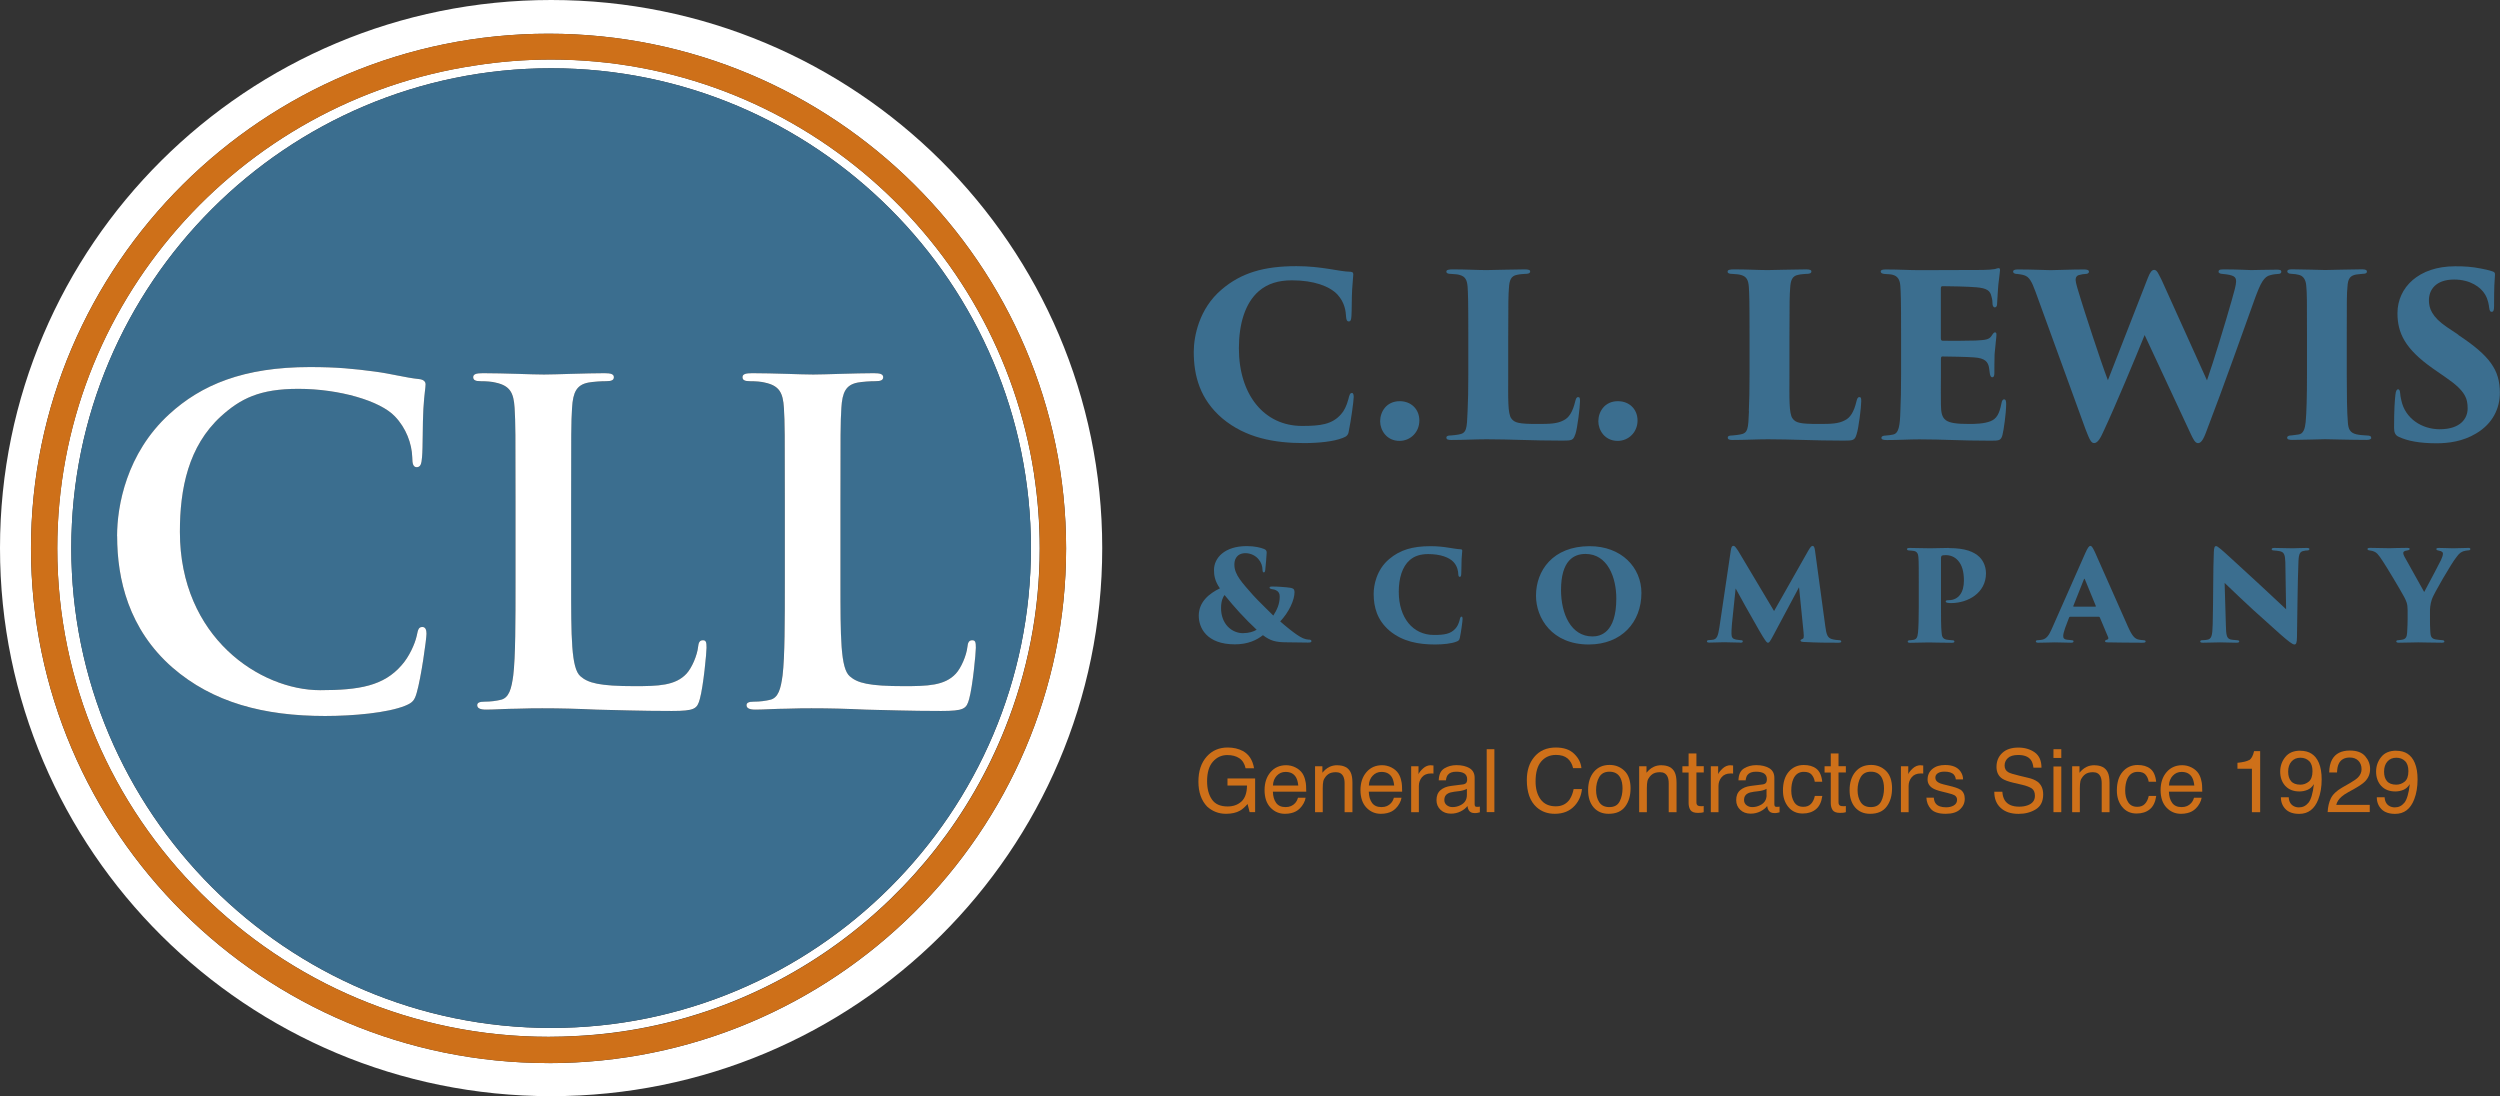 <?xml version="1.0" encoding="UTF-8"?>
<svg id="Layer_2" data-name="Layer 2" xmlns="http://www.w3.org/2000/svg" viewBox="0 0 354.51 155.44">
  <rect x="0" y="0" width="354.51" height="155.44" fill="#333333" stroke="none"/>
  <defs>
    <style>
      .cls-1 {
        fill: none;
      }

      .cls-2 {
        fill: #fff;
      }

      .cls-3 {
        fill: #ce7019;
      }

      .cls-4 {
        fill: #3b6e8f;
      }
    </style>
  </defs>
  <g id="Layer_1-2" data-name="Layer 1">
    <g>
      <path class="cls-1" d="m228.22,109.42c-.66,0-1.14.25-1.44.76s-.45,1.12-.45,1.84.15,1.27.45,1.73c.3.46.78.69,1.43.69.72,0,1.21-.27,1.47-.82.27-.55.4-1.16.4-1.83,0-.61-.1-1.1-.29-1.48-.3-.6-.83-.9-1.57-.9Z"/>
      <path class="cls-1" d="m249.37,112.19l-.66.08c-.4.05-.69.14-.89.25-.34.19-.51.49-.51.91,0,.31.12.56.35.75.23.18.5.27.82.27.38,0,.76-.09,1.12-.27.61-.3.91-.78.91-1.45v-.88c-.13.09-.3.16-.51.21-.21.06-.42.1-.62.12Z"/>
      <path class="cls-1" d="m326.21,107.45c-.53,0-.96.18-1.27.54-.31.36-.47.84-.47,1.43,0,.57.14,1.02.41,1.35.28.33.71.5,1.32.5.43,0,.83-.14,1.19-.43.36-.28.54-.78.54-1.5,0-.64-.16-1.11-.48-1.43-.32-.31-.73-.47-1.23-.47Z"/>
      <path class="cls-1" d="m206.88,112.19l-.66.08c-.4.05-.69.14-.89.25-.34.19-.51.49-.51.91,0,.31.12.56.35.75.23.18.5.27.82.27.38,0,.76-.09,1.12-.27.61-.3.91-.78.91-1.45v-.88c-.13.09-.31.16-.52.21-.21.06-.42.1-.62.12Z"/>
      <path class="cls-1" d="m309.36,109.46c-.5,0-.92.18-1.25.54-.34.36-.52.82-.54,1.38h3.58c-.04-.47-.15-.85-.31-1.14-.3-.53-.79-.79-1.49-.79Z"/>
      <path class="cls-1" d="m265.3,109.42c-.66,0-1.14.25-1.44.76-.3.51-.45,1.12-.45,1.84s.15,1.27.45,1.73c.3.46.78.69,1.43.69.72,0,1.21-.27,1.47-.82.27-.55.4-1.16.4-1.83,0-.61-.1-1.1-.29-1.48-.3-.6-.83-.9-1.57-.9Z"/>
      <path class="cls-1" d="m339.81,107.45c-.53,0-.96.18-1.27.54-.31.36-.47.84-.47,1.43,0,.57.14,1.02.41,1.35.28.33.71.5,1.32.5.43,0,.83-.14,1.19-.43.36-.28.54-.78.54-1.5,0-.64-.16-1.11-.48-1.43-.32-.31-.73-.47-1.23-.47Z"/>
      <path class="cls-1" d="m195.9,109.46c-.5,0-.92.18-1.25.54-.34.36-.52.82-.54,1.38h3.58c-.04-.47-.15-.85-.31-1.14-.3-.53-.79-.79-1.49-.79Z"/>
      <path class="cls-1" d="m225.83,90.25c1.1,0,3.38-.48,3.38-5.39,0-2.95-1.23-6.31-4.37-6.31-1.64,0-3.47.91-3.47,5.12,0,3.36,1.4,6.58,4.46,6.58Z"/>
      <path class="cls-1" d="m173.65,84.38c-.23.27-.5.85-.5,1.85,0,2.22,1.48,3.56,3.15,3.56.78,0,1.44-.2,1.9-.48-1.71-1.6-3.11-3.15-4.55-4.92Z"/>
      <path class="cls-1" d="m294.08,86.04h3.04c.11,0,.11-.05.09-.09l-1.56-3.8c-.05-.12-.09-.09-.12,0l-1.51,3.8c-.02.05.02.09.07.09Z"/>
      <path class="cls-1" d="m182.29,109.46c-.5,0-.92.18-1.25.54-.34.36-.52.82-.54,1.38h3.58c-.04-.47-.15-.85-.31-1.14-.3-.53-.79-.79-1.49-.79Z"/>
      <path class="cls-4" d="m191.71,55.73c-.26,0-.35.22-.51.9-.26.96-.61,1.66-1.06,2.14-1.25,1.41-2.88,1.63-5.5,1.63-5.38,0-8.96-4.42-8.96-11.01,0-3.42.86-6.4,2.82-8.1,1.25-1.09,2.82-1.54,4.7-1.54,3.1,0,5.34.83,6.46,2.02,1.06,1.15,1.18,2.43,1.22,3.14.03.45.13.67.38.67.29,0,.35-.29.38-.77.06-.8.03-2.69.1-3.74.06-1.09.16-1.86.16-2.11,0-.19,0-.38-.35-.42-.96-.03-1.73-.19-3.17-.42-1.25-.19-2.72-.38-4.54-.38-4.64,0-7.84.96-10.59,3.3-3.23,2.72-3.97,6.69-3.97,8.86,0,3.42.9,6.72,4.03,9.41,3.36,2.82,7.46,3.52,11.62,3.52,2.05,0,4.22-.22,5.5-.74.54-.19.77-.45.83-.93.32-1.54.7-4.32.7-4.86,0-.26-.03-.58-.26-.58Z"/>
      <path class="cls-4" d="m198.45,62.52c1.57,0,2.82-1.25,2.82-2.88s-1.18-2.75-2.78-2.75c-1.89,0-2.78,1.5-2.78,2.85,0,1.25.9,2.78,2.75,2.78Z"/>
      <path class="cls-4" d="m223.38,61.62c.32-.93.67-3.97.67-4.7,0-.45-.03-.61-.26-.61-.26,0-.32.26-.42.61-.35,1.5-.9,2.34-1.66,2.69-.9.48-1.92.51-3.68.51-2.66,0-3.26-.16-3.71-.77-.54-.67-.45-2.98-.45-6.21v-5.34c0-5.28.03-5.92.1-6.94.06-1.12.29-1.73,1.15-1.89.45-.1.77-.1,1.09-.13.45,0,.77-.06.77-.35,0-.19-.19-.29-.77-.29-1.15,0-5.12.1-5.41.1-1.25,0-2.91-.1-4.74-.1-.64,0-.96.06-.96.32s.32.32.67.32c.48.03.96.06,1.25.16.8.22,1.02.77,1.09,1.66.06,1.02.1,1.6.1,6.82v5.63c0,1.98-.03,3.9-.1,5.18-.1,2.56-.13,3.14-1.28,3.33-.35.06-.7.1-1.09.13-.45,0-.64.1-.64.29,0,.29.26.35.7.35,1.76,0,3.49-.1,4.99-.1,3.39,0,6.37.19,10.78.19,1.28,0,1.54-.03,1.79-.86Z"/>
      <path class="cls-4" d="m229.39,62.52c1.57,0,2.82-1.25,2.82-2.88s-1.18-2.75-2.78-2.75c-1.89,0-2.78,1.5-2.78,2.85,0,1.25.9,2.78,2.75,2.78Z"/>
      <path class="cls-4" d="m248.01,58.29c-.1,2.56-.13,3.14-1.28,3.33-.35.06-.7.1-1.09.13-.45,0-.64.1-.64.29,0,.29.26.35.7.35,1.76,0,3.49-.1,4.99-.1,3.39,0,6.37.19,10.78.19,1.28,0,1.54-.03,1.79-.86.32-.93.67-3.97.67-4.7,0-.45-.03-.61-.26-.61-.26,0-.32.26-.42.61-.35,1.5-.9,2.34-1.66,2.69-.9.48-1.92.51-3.68.51-2.66,0-3.26-.16-3.71-.77-.54-.67-.45-2.98-.45-6.21v-5.34c0-5.28.03-5.92.1-6.94.06-1.12.29-1.73,1.15-1.89.45-.1.77-.1,1.09-.13.45,0,.77-.06.77-.35,0-.19-.19-.29-.77-.29-1.15,0-5.12.1-5.41.1-1.25,0-2.91-.1-4.74-.1-.64,0-.96.06-.96.32s.32.32.67.32c.48.03.96.06,1.25.16.8.22,1.02.77,1.09,1.66.06,1.02.1,1.6.1,6.82v5.63c0,1.98-.03,3.9-.1,5.18Z"/>
      <path class="cls-4" d="m283.97,61.62c.16-.61.51-3.04.51-4.29,0-.38-.03-.7-.29-.7-.19,0-.32.19-.38.58-.29,1.47-.67,2.18-1.57,2.53-.9.35-2.14.38-2.98.38-3.55,0-4-.51-4.03-2.75-.03-1.22,0-3.1,0-4.19v-2.21c0-.26.03-.42.19-.42.99,0,3.62.06,4.51.13,1.57.1,2.02.64,2.14,1.57.03.26.06.48.1.74.06.29.13.51.35.51.19,0,.29-.19.29-.61,0-.35,0-1.92.03-2.66.1-1.25.26-2.4.26-2.72,0-.19,0-.38-.19-.38-.16,0-.26.13-.45.42-.35.58-.77.67-2.34.74-1.15.03-3.74.06-4.64.03-.22,0-.26-.16-.26-.38v-7.04c0-.22.06-.32.26-.32.96,0,3.74.06,4.8.16,1.54.13,1.95.54,2.11,1.28.13.45.16.77.16,1.12.03.29.16.45.32.45.19,0,.32-.19.32-.45.1-1.66.16-2.78.26-3.42.1-.93.16-1.25.16-1.41s-.03-.29-.19-.29c-.13,0-.29.06-.51.13-.32.06-1.09.13-1.73.13-.51,0-8.35.03-9.02.03-1.41,0-2.94-.1-4.77-.1-.51,0-.7.1-.7.29s.16.32.58.35c.32.03.77.03,1.06.1.8.19,1.09.74,1.15,1.66.06,1.02.1,1.66.1,6.88v5.63c0,1.98-.03,3.87-.1,5.15-.06,2.02-.19,3.23-1.09,3.36-.26.06-.58.1-.96.13-.48,0-.64.16-.64.32,0,.22.19.32.77.32,1.76,0,3.1-.1,4.61-.1,3.36,0,5.76.19,10.17.19,1.18,0,1.41-.03,1.63-.86Z"/>
      <path class="cls-4" d="m286.01,38.84c.32.06.61.06,1.02.19.74.22,1.09.93,1.6,2.3l7.1,19.52c.58,1.5.8,1.98,1.22,1.98.51,0,.9-.67,1.41-1.82,1.6-3.42,4.45-10.24,5.76-13.5l6.4,13.73c.51,1.12.77,1.6,1.18,1.6.54,0,.9-.9,1.28-1.95,2.34-6.08,5.38-14.69,6.75-18.49.83-2.27,1.31-3.2,2.24-3.39.48-.13.7-.13,1.02-.16.38,0,.51-.13.51-.32,0-.26-.26-.29-.64-.29-1.12,0-3.39.06-3.62.06-.29,0-1.92-.1-3.97-.1-.61,0-.67.16-.67.35,0,.16.26.29.54.29,1.7.16,1.95.42,1.95,1.09,0,.45-.26,1.41-.64,2.72-.9,3.17-2.56,8.61-3.49,11.29l-6.4-14.17c-.48-.93-.67-1.5-1.09-1.5-.32,0-.58.32-.9,1.15l-5.66,14.5c-1.06-2.75-3.46-10.21-3.81-11.36-.45-1.47-.77-2.46-.77-2.88,0-.38.19-.64.58-.7.35-.1.48-.1.8-.13.29,0,.51-.1.51-.32s-.22-.32-.67-.32c-1.73,0-4,.1-4.77.1-.48,0-2.66-.1-4.64-.1-.45,0-.67.1-.67.29s.13.32.51.35Z"/>
      <path class="cls-4" d="m336.24,62.07c0-.19-.13-.32-.67-.32-.42-.03-.99-.06-1.41-.16-.96-.22-1.15-.8-1.22-1.63-.13-1.34-.16-4.32-.16-6.85v-5.63c0-4.96,0-5.79.1-6.82.06-1.15.38-1.57,1.22-1.73.42-.06.61-.06.93-.1.32,0,.61-.06.61-.32,0-.19-.16-.32-.7-.32-1.15,0-4.93.1-5.22.1-.26,0-3.39-.1-4.67-.1-.54,0-.7.1-.7.29,0,.22.22.35.61.35.42.03.74.06.96.13.7.13,1.06.7,1.12,1.6.1,1.02.1,1.95.1,6.91v5.63c0,3.14-.06,5.44-.19,6.78-.1.93-.32,1.63-.99,1.73-.35.06-.67.1-.99.13-.38,0-.64.1-.64.32,0,.26.26.32.77.32,1.09,0,4.45-.1,4.61-.1.29,0,3.71.1,5.89.1.51,0,.67-.16.67-.32Z"/>
      <path class="cls-4" d="m348.62,47.48l-1.63-1.09c-2.18-1.47-2.56-2.72-2.56-3.81,0-1.47.96-2.94,3.58-2.94,2.3,0,3.78,1.09,4.38,2.11.45.74.54,1.54.58,1.86.06.51.19.61.35.61.26,0,.35-.22.35-.8,0-2.85.06-3.49.13-4.51,0-.26-.1-.35-.42-.45-.51-.16-1.06-.29-1.57-.38-1.34-.26-2.3-.32-3.68-.32-5.12,0-8.16,2.98-8.16,6.66,0,2.82,1.09,5.06,4.99,7.81l1.98,1.38c2.72,1.86,2.98,2.98,2.98,4.32s-.93,2.94-3.97,2.94c-2.5,0-4.9-1.5-5.44-4.13-.1-.38-.13-.67-.16-.99-.03-.26-.06-.54-.29-.54-.19,0-.32.19-.38.77-.1.9-.19,2.11-.19,4.7,0,.64.16,1.06.7,1.28,1.25.58,2.94.9,5.34.9,1.66,0,3.71-.26,5.57-1.38,2.4-1.41,3.39-3.58,3.39-5.79,0-3.23-1.41-5.22-5.89-8.19Z"/>
      <path class="cls-4" d="m185.61,90.71c-.64-.05-1.07-.28-1.71-.71-.46-.3-1.53-1.14-2.36-1.88,1.24-1.32,2.04-3.04,2.03-4.18-.02-.43-.21-.52-.59-.59-.57-.09-1.81-.18-2.56-.18-.14,0-.39,0-.39.16,0,.11.11.16.32.21.18.02.46.07.66.2.27.14.46.39.46.85,0,1.08-.41,1.92-.91,2.7-.16-.16-2.36-2.31-2.84-2.86-1.58-1.8-2.68-2.93-2.68-4.35,0-1.32.89-1.64,1.56-1.64.82,0,1.48.41,1.83.82.43.5.59,1,.6,1.55,0,.25.07.36.18.36s.18-.09.21-.36c.05-.55.2-2.04.2-2.44,0-.25-.07-.39-.36-.52-.52-.21-1.37-.41-2.47-.41-3.15,0-4.64,1.69-4.64,3.38,0,.69.09,1.56.84,2.61-1.56.75-3,1.94-3,3.89,0,1.67,1.08,4.05,5.12,4.05,1.88,0,3.11-.62,3.98-1.3,1.03.78,1.78,1.01,3.38,1.01.23,0,2.77.04,3,.04.36,0,.5-.05.5-.2,0-.12-.07-.2-.36-.23Zm-9.31-.92c-1.67,0-3.15-1.33-3.15-3.56,0-1,.27-1.58.5-1.85,1.44,1.78,2.84,3.32,4.55,4.92-.46.28-1.12.48-1.9.48Z"/>
      <path class="cls-4" d="m207.01,90.46c.18-.85.39-2.4.39-2.7,0-.14-.02-.32-.14-.32-.14,0-.2.12-.28.5-.14.53-.34.92-.59,1.19-.69.78-1.6.91-3.06.91-2.99,0-4.98-2.45-4.98-6.12,0-1.9.48-3.56,1.56-4.5.69-.6,1.56-.85,2.61-.85,1.72,0,2.97.46,3.59,1.12.59.64.66,1.35.68,1.74.02.25.07.37.21.37.16,0,.2-.16.21-.43.04-.44.02-1.49.05-2.08.04-.6.09-1.03.09-1.17,0-.11,0-.21-.2-.23-.53-.02-.96-.11-1.76-.23-.69-.11-1.51-.21-2.52-.21-2.58,0-4.35.53-5.88,1.83-1.8,1.51-2.2,3.72-2.2,4.92,0,1.9.5,3.73,2.24,5.23,1.87,1.56,4.14,1.96,6.45,1.96,1.14,0,2.35-.12,3.06-.41.3-.11.43-.25.46-.52Z"/>
      <path class="cls-4" d="m217.81,84.47c0,3.15,2.24,6.92,7.48,6.92,4.66,0,7.47-3.16,7.47-7.31,0-3.61-2.83-6.63-7.34-6.63-5.23,0-7.61,3.47-7.61,7.02Zm7.02-5.92c3.15,0,4.37,3.36,4.37,6.31,0,4.91-2.28,5.39-3.38,5.39-3.06,0-4.46-3.22-4.46-6.58,0-4.21,1.83-5.12,3.47-5.12Z"/>
      <path class="cls-4" d="m246.77,91.14c.28,0,.36-.05.36-.2,0-.11-.05-.16-.32-.16-.23-.02-.39-.04-.66-.09-.44-.09-.62-.3-.62-.82,0-.27,0-.66.07-1.42l.52-5.01c.34.6,1.12,2.06,1.42,2.58.68,1.14,1.76,3.16,2.38,4.16.5.78.6.96.8.96.14,0,.25-.11.73-1.01l3.66-6.86.64,6.36c.07.8.05.91-.23,1.01-.12.04-.2.11-.2.18,0,.09.07.2.41.21,2.03.11,3.47.11,4.94.11.28,0,.43-.04.43-.18,0-.12-.11-.18-.34-.18-.23-.02-.66-.05-1.01-.16-.59-.18-.76-.62-.91-1.78l-1.46-10.74c-.05-.44-.16-.69-.34-.69s-.32.18-.6.64l-4.87,8.6-5.08-8.52c-.37-.55-.5-.73-.69-.73-.18,0-.3.16-.37.69l-1.62,10.93c-.18,1.17-.36,1.58-.87,1.69-.2.04-.39.04-.53.05-.25,0-.36.07-.36.18,0,.18.21.18.39.18.66,0,1.49-.05,2.04-.05s1.51.05,2.29.05Z"/>
      <path class="cls-4" d="m276.36,77.7c-.82,0-1.81.05-2.67.05-.3,0-2.12-.05-2.88-.05-.34,0-.39.07-.39.18s.09.18.32.18c.21.02.44.02.68.07.43.09.59.41.62.91.05.57.05,1.87.05,3.82v3.13c0,1.72-.04,2.99-.11,3.73-.07.68-.23.92-.59,1-.18.04-.36.05-.53.07-.2,0-.34.05-.34.18s.11.18.36.18c.6,0,2.54-.05,2.63-.05.16,0,2.04.05,3.27.05.27,0,.36-.07.36-.16,0-.14-.07-.2-.34-.2-.21-.02-.53-.04-.78-.09-.53-.11-.66-.44-.69-.96-.09-.75-.09-2.36-.09-3.75v-6.79c0-.3.07-.41.21-.44.11-.02.25-.04.48-.04.62,0,1.23.23,1.69.73.64.69.87,1.67.87,2.9,0,1.6-.71,2.76-2.19,2.76-.32,0-.39.07-.39.18s.09.14.2.18c.12.04.43.05.55.05,2.45,0,4.96-1.48,4.96-4.21,0-1.21-.57-1.99-.96-2.36-.71-.66-1.88-1.23-4.3-1.23Z"/>
      <path class="cls-4" d="m294.04,90.96c0-.09-.05-.18-.32-.18-.14-.02-.43-.04-.62-.07-.37-.04-.53-.2-.53-.53,0-.21.11-.68.28-1.14l.55-1.46c.04-.09.07-.12.16-.12h4.07c.05,0,.12.04.14.11l1.19,2.83c.05.16-.02.28-.21.32-.16.04-.25.11-.25.21s.11.16.39.16c1.14.02,3.16.05,4.91.05.34,0,.46-.05.46-.18,0-.11-.11-.18-.34-.18-.16-.02-.37-.02-.57-.07-.62-.09-1.01-.52-1.62-1.9-1.21-2.7-4.2-9.51-4.66-10.51-.3-.64-.46-.89-.64-.89-.2,0-.39.27-.73,1.03l-4.75,10.74c-.37.85-.73,1.4-1.35,1.53-.18.04-.36.05-.57.07-.21,0-.34.04-.34.18,0,.11.11.18.36.18.89,0,2.06-.05,2.26-.05.94,0,1.55.05,2.35.05.23,0,.37-.04.37-.18Zm1.48-8.82c.04-.09.07-.12.12,0l1.56,3.8s.02.09-.09.09h-3.04c-.05,0-.09-.04-.07-.09l1.51-3.8Z"/>
      <path class="cls-4" d="m317.54,90.96c0-.11-.09-.16-.36-.18-.36-.04-.68-.04-.94-.12-.5-.18-.57-.66-.6-1.94l-.18-6.06c1.3,1.26,3.08,2.93,4.07,3.84,1.07.98,2.63,2.38,3.84,3.45,1.16,1.01,1.71,1.44,1.99,1.44.23,0,.36-.2.36-1.1.07-3.57.07-7.13.21-10.7.05-1.1.23-1.4.82-1.48.12-.04.21-.04.44-.05.21,0,.3-.11.3-.2,0-.11-.12-.16-.39-.16-.75,0-1.63.05-2.03.05-.71,0-1.87-.05-2.58-.05-.2,0-.36.05-.36.18,0,.09.09.18.32.18.25.02.53.04.78.09.71.12.8.59.84,1.58l.11,6.67c-.48-.43-1.71-1.62-3.52-3.29-4.07-3.73-5-4.62-5.74-5.24-.46-.37-.55-.43-.69-.43-.21,0-.28.32-.3.85-.11,2.29-.07,6.58-.16,10.24-.05,1.65-.14,2.1-.84,2.2-.2.04-.43.04-.59.05-.25,0-.34.07-.34.18,0,.14.14.18.39.18.69,0,2.01-.05,2.42-.05,1.1.02,1.67.05,2.29.05.28,0,.43-.04.43-.18Z"/>
      <path class="cls-4" d="m349.92,77.7c-.34,0-1.79.05-2.04.05-.68,0-1.28-.05-2.01-.05-.28,0-.39.05-.39.16,0,.12.14.18.3.21.53.09.64.25.64.44,0,.23-.11.53-.28.91-.34.71-1.3,2.49-2.38,4.53-.29-.53-2.51-4.48-2.79-5-.12-.23-.18-.39-.18-.52,0-.14.07-.32.55-.37.27-.05.36-.09.36-.23,0-.11-.14-.14-.34-.14-1.12,0-2.24.05-2.54.05-.68,0-2.01-.05-2.74-.05-.21,0-.36.04-.36.16,0,.11.09.18.27.2.14.02.36.05.46.09.57.18.76.41,1.44,1.44.6.91,2.36,3.84,3.02,5.05.3.59.5.94.5,1.9v1.37c0,.28-.02,1.08-.07,1.83-.04.52-.14.84-.6.96-.16.05-.34.05-.62.09-.21,0-.32.07-.32.16,0,.12.11.2.36.2.8,0,2.24-.05,2.76-.05.59,0,2.06.05,3.34.05.27,0,.36-.07.36-.16,0-.12-.07-.18-.28-.2-.3-.04-.66-.04-.98-.11-.66-.12-.69-.57-.73-1.01-.05-.75-.05-1.48-.05-1.76v-1.26c0-.25.02-.94.28-1.69.25-.75,2.79-5.1,3.4-5.85.32-.41.5-.71,1-.91.21-.07.46-.12.69-.14.23,0,.36-.05.36-.2,0-.12-.14-.16-.36-.16Z"/>
      <path class="cls-3" d="m174.04,111.39h2.79c-.01,1.04-.28,1.8-.79,2.27-.52.47-1.17.7-1.96.7-1.03,0-1.78-.33-2.23-1-.46-.67-.68-1.53-.68-2.59,0-1.23.28-2.15.83-2.77s1.23-.93,2.04-.93c.68,0,1.25.15,1.7.45.45.3.74.77.89,1.42h1.2c-.2-1.17-.73-1.98-1.6-2.45-.6-.32-1.32-.49-2.14-.49-1.21,0-2.19.42-2.95,1.26-.8.88-1.2,2.07-1.2,3.57s.41,2.68,1.23,3.54c.75.68,1.64,1.03,2.68,1.03.8,0,1.47-.15,1.99-.45.31-.17.67-.49,1.07-.94l.29,1.15h.78v-4.77h-3.92v1Z"/>
      <path class="cls-3" d="m185.12,110.82c-.07-.44-.22-.82-.43-1.15-.23-.34-.55-.62-.98-.84-.43-.22-.88-.32-1.33-.32-.91,0-1.65.33-2.21.98-.56.65-.85,1.5-.85,2.55s.28,1.89.84,2.48c.56.59,1.24.88,2.05.88.33,0,.62-.03.89-.1.49-.11.89-.33,1.22-.66.2-.19.38-.43.54-.72.16-.29.25-.56.28-.8h-1.08c-.08.29-.21.54-.4.76-.34.38-.79.57-1.36.57-.61,0-1.05-.2-1.34-.6-.29-.4-.44-.93-.46-1.59h4.73c0-.66-.03-1.13-.1-1.43Zm-4.61.56c.02-.56.2-1.02.54-1.38.34-.36.75-.54,1.25-.54.69,0,1.19.26,1.49.79.16.28.26.66.31,1.14h-3.58Z"/>
      <path class="cls-3" d="m189.65,108.51c-.42,0-.8.08-1.15.25s-.67.44-.98.82v-.92h-1.04v6.51h1.09v-3.41c0-.43.03-.75.08-.98.05-.23.17-.45.35-.67.23-.27.49-.45.79-.53.17-.05.38-.08.64-.08.51,0,.86.2,1.06.61.12.24.18.56.18.96v4.1h1.11v-4.17c0-.66-.09-1.16-.27-1.51-.32-.64-.95-.97-1.87-.97Z"/>
      <path class="cls-3" d="m198.72,110.82c-.07-.44-.22-.82-.43-1.15-.23-.34-.55-.62-.98-.84-.43-.22-.88-.32-1.33-.32-.91,0-1.65.33-2.21.98-.56.65-.85,1.5-.85,2.55s.28,1.89.84,2.48c.56.59,1.24.88,2.05.88.33,0,.62-.03.89-.1.49-.11.89-.33,1.22-.66.2-.19.38-.43.54-.72.16-.29.25-.56.28-.8h-1.08c-.08.29-.21.54-.4.76-.34.38-.79.57-1.36.57-.61,0-1.05-.2-1.34-.6-.29-.4-.44-.93-.46-1.59h4.73c0-.66-.03-1.13-.1-1.43Zm-4.61.56c.02-.56.2-1.02.54-1.38.34-.36.75-.54,1.25-.54.69,0,1.19.26,1.49.79.16.28.26.66.31,1.14h-3.58Z"/>
      <path class="cls-3" d="m202.93,108.51c-.43,0-.82.16-1.15.47s-.54.58-.63.8v-1.12h-1.04v6.51h1.09v-3.74c0-.46.15-.87.44-1.22s.72-.53,1.27-.53c.06,0,.12,0,.18,0s.11.01.18.02v-1.15c-.12-.01-.2-.02-.25-.02-.05,0-.08,0-.1,0Z"/>
      <path class="cls-3" d="m209.47,114.42c-.15,0-.25-.03-.29-.1-.05-.07-.07-.16-.07-.27v-3.75c0-.62-.24-1.07-.71-1.36-.48-.29-1.1-.44-1.86-.44-.66,0-1.24.16-1.74.47-.5.31-.76.87-.78,1.68h1.02c.04-.34.13-.59.26-.76.24-.31.64-.46,1.21-.46.49,0,.87.08,1.14.25.26.17.4.44.4.81,0,.18-.02.32-.07.42-.08.18-.25.28-.5.32l-1.74.22c-.61.08-1.11.28-1.48.61-.38.33-.56.8-.56,1.4,0,.55.19,1.01.57,1.37.38.37.88.55,1.48.55.5,0,.96-.11,1.38-.32.42-.21.74-.47.96-.76.04.26.1.46.19.6.17.27.44.4.82.4.15,0,.28,0,.36-.02s.22-.04.39-.09v-.81c-.07.01-.13.02-.19.03-.06,0-.12,0-.16,0Zm-1.46-1.69c0,.67-.3,1.15-.91,1.45-.36.18-.73.27-1.12.27-.32,0-.59-.09-.82-.27-.23-.18-.35-.43-.35-.75,0-.42.17-.72.51-.91.2-.11.5-.2.89-.25l.66-.08c.2-.02.41-.06.62-.12.21-.06.38-.13.52-.21v.88Z"/>
      <rect class="cls-3" x="210.82" y="106.24" width="1.09" height="8.92"/>
      <path class="cls-3" d="m222.62,113.31c-.46.68-1.12,1.03-2,1.03-.95,0-1.67-.33-2.15-.98-.48-.65-.72-1.5-.72-2.54,0-1.28.27-2.22.8-2.84.53-.62,1.23-.93,2.09-.93.71,0,1.26.17,1.65.5.39.34.65.79.78,1.37h1.18c-.07-.76-.41-1.43-1.03-2.03-.62-.6-1.48-.89-2.6-.89-1.31,0-2.34.46-3.08,1.37-.69.84-1.03,1.92-1.03,3.24,0,1.73.46,3.02,1.38,3.85.7.63,1.56.94,2.58.94,1.19,0,2.13-.38,2.83-1.15.58-.64.93-1.42,1.03-2.36h-1.18c-.12.59-.3,1.06-.54,1.42Z"/>
      <path class="cls-3" d="m228.25,108.47c-.93,0-1.67.32-2.22.97-.55.65-.83,1.52-.83,2.61,0,1.02.26,1.83.78,2.44.52.6,1.23.91,2.12.91,1.07,0,1.85-.34,2.36-1.03.51-.68.76-1.55.76-2.6s-.29-1.91-.86-2.46c-.58-.56-1.28-.84-2.11-.84Zm1.43,5.16c-.27.55-.76.82-1.47.82-.65,0-1.13-.23-1.43-.69-.3-.46-.45-1.04-.45-1.73s.15-1.33.45-1.84.78-.76,1.44-.76c.74,0,1.27.3,1.57.9.19.38.29.87.29,1.48,0,.67-.13,1.28-.4,1.83Z"/>
      <path class="cls-3" d="m235.61,108.51c-.42,0-.8.08-1.15.25s-.67.44-.98.82v-.92h-1.04v6.51h1.09v-3.41c0-.43.03-.75.08-.98.05-.23.17-.45.35-.67.23-.27.49-.45.79-.53.17-.05.38-.08.64-.08.51,0,.86.2,1.06.61.12.24.18.56.18.96v4.1h1.11v-4.17c0-.66-.09-1.16-.27-1.51-.32-.64-.95-.97-1.87-.97Z"/>
      <path class="cls-3" d="m240.56,106.84h-1.11v1.82h-.88v.89h.88v4.31c0,.42.09.76.27,1.02.18.26.53.39,1.04.39.16,0,.3,0,.44-.02.14-.02.27-.04.39-.08v-.87c-.08.01-.15.02-.21.02-.06,0-.12,0-.17,0-.2,0-.34-.02-.42-.07-.15-.08-.23-.23-.23-.46v-4.25h1.04v-.89h-1.04v-1.82Z"/>
      <path class="cls-3" d="m245.42,108.51c-.43,0-.82.16-1.15.47s-.54.58-.63.8v-1.12h-1.04v6.51h1.09v-3.74c0-.46.15-.87.44-1.22.3-.35.72-.53,1.27-.53.07,0,.12,0,.18,0s.11.01.18.02v-1.15c-.12-.01-.2-.02-.25-.02-.05,0-.08,0-.1,0Z"/>
      <path class="cls-3" d="m251.97,114.42c-.15,0-.25-.03-.29-.1-.05-.07-.07-.16-.07-.27v-3.75c0-.62-.24-1.07-.71-1.36-.48-.29-1.1-.44-1.86-.44-.66,0-1.24.16-1.74.47-.5.31-.76.87-.78,1.68h1.02c.04-.34.13-.59.26-.76.24-.31.64-.46,1.21-.46.49,0,.87.08,1.14.25.26.17.4.44.4.81,0,.18-.02.32-.07.42-.08.18-.25.28-.5.32l-1.74.22c-.61.08-1.11.28-1.48.61-.38.33-.56.8-.56,1.4,0,.55.19,1.01.57,1.37.38.37.88.55,1.48.55.5,0,.96-.11,1.38-.32.42-.21.74-.47.96-.76.04.26.1.46.19.6.17.27.44.4.82.4.15,0,.28,0,.36-.02s.22-.04.39-.09v-.81c-.07.01-.13.02-.19.03-.06,0-.12,0-.16,0Zm-1.46-1.69c0,.67-.3,1.15-.91,1.45-.36.18-.73.27-1.12.27-.32,0-.59-.09-.82-.27-.23-.18-.35-.43-.35-.75,0-.42.17-.72.51-.91.2-.11.5-.2.89-.25l.66-.08c.2-.02.41-.06.62-.12.21-.06.38-.13.51-.21v.88Z"/>
      <path class="cls-3" d="m255.79,109.45c.51,0,.88.13,1.11.4.23.27.38.6.44,1h1.06c-.09-.87-.37-1.48-.83-1.84-.46-.36-1.06-.53-1.79-.53-.86,0-1.57.32-2.12.95s-.83,1.52-.83,2.67c0,.93.25,1.71.76,2.33.51.62,1.18.93,2.04.93.76,0,1.38-.2,1.87-.6s.79-1.03.91-1.89h-1.06c-.1.48-.29.86-.55,1.13-.27.28-.62.41-1.08.41-.59,0-1.02-.22-1.3-.67-.28-.44-.41-.99-.41-1.64s.1-1.19.29-1.63c.3-.68.8-1.02,1.49-1.02Z"/>
      <path class="cls-3" d="m260.72,106.84h-1.11v1.82h-.88v.89h.88v4.31c0,.42.09.76.27,1.02.18.26.53.39,1.04.39.16,0,.31,0,.44-.02.14-.02.27-.04.39-.08v-.87c-.08.01-.15.02-.21.02-.06,0-.12,0-.17,0-.2,0-.34-.02-.43-.07-.15-.08-.23-.23-.23-.46v-4.25h1.04v-.89h-1.04v-1.82Z"/>
      <path class="cls-3" d="m265.33,108.47c-.93,0-1.67.32-2.22.97-.55.65-.83,1.52-.83,2.61,0,1.02.26,1.83.78,2.44.52.6,1.23.91,2.12.91,1.07,0,1.85-.34,2.36-1.03.51-.68.76-1.55.76-2.6s-.29-1.91-.86-2.46c-.58-.56-1.28-.84-2.11-.84Zm1.43,5.16c-.27.55-.76.82-1.47.82-.65,0-1.13-.23-1.43-.69-.3-.46-.45-1.04-.45-1.73s.15-1.33.45-1.84c.3-.51.78-.76,1.44-.76.74,0,1.27.3,1.57.9.19.38.29.87.29,1.48,0,.67-.13,1.28-.4,1.83Z"/>
      <path class="cls-3" d="m272.37,108.51c-.43,0-.82.16-1.15.47s-.54.58-.62.8v-1.12h-1.04v6.51h1.09v-3.74c0-.46.15-.87.44-1.22.29-.35.72-.53,1.27-.53.06,0,.12,0,.18,0s.12.01.18.02v-1.15c-.12-.01-.2-.02-.25-.02s-.08,0-.1,0Z"/>
      <path class="cls-3" d="m277.95,111.96c-.27-.18-.81-.36-1.61-.55l-.74-.18c-.32-.08-.57-.17-.73-.27-.29-.17-.43-.4-.43-.68,0-.26.11-.47.33-.62.22-.16.54-.24.96-.24.63,0,1.08.14,1.34.43.16.2.25.42.27.67h1.03c0-.42-.13-.81-.4-1.18-.44-.58-1.16-.86-2.15-.86-.76,0-1.36.19-1.81.57-.45.38-.67.88-.67,1.49,0,.52.24.93.72,1.23.27.17.68.32,1.25.46l.88.22c.47.12.79.22.95.31.25.15.38.36.38.64,0,.37-.16.64-.47.82s-.68.26-1.09.26c-.7,0-1.18-.18-1.46-.53-.15-.19-.25-.47-.28-.84h-1.05c.03.65.25,1.19.66,1.63s1.1.66,2.08.66c.91,0,1.59-.21,2.03-.63.45-.42.67-.92.67-1.5s-.21-1.04-.64-1.32Z"/>
      <path class="cls-3" d="m288.92,110.85c-.32-.24-.77-.43-1.35-.56l-1.21-.29c-.82-.19-1.34-.36-1.57-.49-.35-.2-.53-.52-.53-.96,0-.4.15-.75.45-1.04s.79-.45,1.47-.45c.85,0,1.45.23,1.8.7.19.25.31.62.37,1.1h1.14c0-.99-.32-1.71-.96-2.17-.64-.45-1.41-.68-2.32-.68-.99,0-1.75.26-2.29.77-.54.51-.81,1.17-.81,1.97,0,.74.27,1.3.82,1.67.32.21.86.41,1.62.59l1.17.27c.64.15,1.1.33,1.4.53.29.21.44.55.44,1.04,0,.65-.35,1.1-1.04,1.35-.36.13-.76.19-1.19.19-.98,0-1.66-.3-2.04-.89-.2-.32-.32-.73-.35-1.23h-1.14c-.01.96.29,1.73.9,2.29.61.57,1.46.85,2.54.85.93,0,1.74-.21,2.44-.64s1.05-1.13,1.05-2.12c0-.79-.27-1.4-.82-1.82Z"/>
      <rect class="cls-3" x="291.19" y="106.24" width="1.11" height="1.24"/>
      <rect class="cls-3" x="291.19" y="108.69" width="1.11" height="6.48"/>
      <path class="cls-3" d="m297.01,108.51c-.42,0-.8.08-1.15.25-.34.17-.67.44-.98.82v-.92h-1.04v6.51h1.09v-3.41c0-.43.03-.75.08-.98.05-.23.17-.45.35-.67.23-.27.49-.45.79-.53.17-.05.38-.08.64-.08.51,0,.86.2,1.06.61.12.24.18.56.18.96v4.1h1.11v-4.17c0-.66-.09-1.16-.27-1.51-.32-.64-.95-.97-1.87-.97Z"/>
      <path class="cls-3" d="m303.14,109.45c.51,0,.88.13,1.11.4.23.27.38.6.44,1h1.06c-.09-.87-.37-1.48-.83-1.84-.46-.36-1.06-.53-1.79-.53-.86,0-1.57.32-2.12.95s-.83,1.52-.83,2.67c0,.93.25,1.71.76,2.33.51.62,1.18.93,2.04.93.76,0,1.38-.2,1.87-.6s.79-1.03.91-1.89h-1.06c-.1.48-.29.86-.55,1.13-.27.28-.62.41-1.08.41-.59,0-1.02-.22-1.3-.67-.28-.44-.41-.99-.41-1.64s.1-1.19.29-1.63c.3-.68.8-1.02,1.49-1.02Z"/>
      <path class="cls-3" d="m312.18,110.82c-.07-.44-.22-.82-.43-1.15-.23-.34-.55-.62-.98-.84-.43-.22-.88-.32-1.33-.32-.91,0-1.65.33-2.21.98-.56.65-.85,1.5-.85,2.55s.28,1.89.84,2.48c.56.59,1.24.88,2.05.88.33,0,.62-.03.89-.1.49-.11.89-.33,1.22-.66.2-.19.38-.43.54-.72.16-.29.25-.56.28-.8h-1.08c-.08.29-.21.54-.4.76-.34.38-.79.57-1.36.57-.61,0-1.05-.2-1.34-.6-.29-.4-.44-.93-.46-1.59h4.73c0-.66-.03-1.13-.1-1.43Zm-4.61.56c.02-.56.2-1.02.54-1.38.34-.36.75-.54,1.25-.54.69,0,1.19.26,1.49.79.16.28.26.66.31,1.14h-3.58Z"/>
      <path class="cls-3" d="m318.93,107.78c-.31.18-.86.31-1.65.39v.84h2.05v6.16h1.17v-8.66h-.86c-.15.67-.39,1.1-.7,1.28Z"/>
      <path class="cls-3" d="m326.19,106.45c-.94,0-1.65.3-2.13.9-.48.6-.72,1.29-.72,2.08s.24,1.49.73,2.02c.49.52,1.15.78,1.99.78.41,0,.8-.08,1.16-.23s.66-.43.9-.81c-.15,1.33-.42,2.22-.78,2.65-.37.44-.81.65-1.34.65-.28,0-.53-.06-.75-.18-.43-.23-.67-.65-.7-1.25h-1.11c0,.67.22,1.23.66,1.68.44.45,1.09.67,1.94.67,1.27,0,2.17-.68,2.7-2.05.32-.82.48-1.76.48-2.83,0-.94-.13-1.73-.4-2.36-.48-1.14-1.36-1.71-2.62-1.71Zm1.2,4.39c-.36.29-.75.43-1.19.43-.6,0-1.04-.17-1.32-.5-.28-.33-.41-.78-.41-1.35,0-.6.16-1.08.47-1.43.31-.36.74-.54,1.27-.54.5,0,.91.16,1.23.47.32.31.48.79.48,1.43,0,.71-.18,1.21-.54,1.5Z"/>
      <path class="cls-3" d="m333,112.33l.83-.46c.73-.41,1.24-.76,1.52-1.04.49-.49.74-1.09.74-1.79,0-.66-.23-1.26-.69-1.8-.46-.54-1.19-.81-2.18-.81-1.2,0-2.03.42-2.51,1.26-.27.48-.41,1.1-.42,1.85h1.11c.02-.54.1-.96.26-1.27.29-.57.81-.85,1.55-.85.51,0,.91.15,1.21.45s.46.7.46,1.21c0,.43-.17.82-.5,1.16-.21.22-.58.47-1.1.78l-1.17.67c-.78.45-1.31.96-1.58,1.51s-.42,1.21-.46,1.96h5.97v-1.03h-4.75c.11-.43.36-.82.77-1.17.23-.2.54-.41.94-.63Z"/>
      <path class="cls-3" d="m339.79,106.45c-.94,0-1.65.3-2.13.9-.48.6-.72,1.29-.72,2.08s.24,1.49.73,2.02c.49.52,1.15.78,1.99.78.41,0,.8-.08,1.16-.23s.66-.43.9-.81c-.15,1.33-.42,2.22-.78,2.65-.37.44-.81.65-1.34.65-.28,0-.53-.06-.75-.18-.43-.23-.67-.65-.7-1.25h-1.11c0,.67.22,1.23.66,1.68.44.45,1.09.67,1.94.67,1.27,0,2.17-.68,2.7-2.05.32-.82.48-1.76.48-2.83,0-.94-.13-1.73-.4-2.36-.48-1.14-1.36-1.71-2.62-1.71Zm1.2,4.39c-.36.29-.75.43-1.19.43-.6,0-1.04-.17-1.32-.5-.28-.33-.41-.78-.41-1.35,0-.6.16-1.08.47-1.43.31-.36.74-.54,1.27-.54.5,0,.91.16,1.23.47.32.31.48.79.48,1.43,0,.71-.18,1.21-.54,1.5Z"/>
      <path class="cls-2" d="m146.63,67.19c-5.09-33.22-33.86-58.75-68.48-58.75-3.66,0-7.26.29-10.77.84C33.89,14.29,8.12,43.09,8.12,77.76c0,38.19,31.25,69.26,69.66,69.26,1.29,0,2.58-.04,3.85-.11,27.67-1.38,51.09-19.07,60.88-43.62,3.17-7.91,4.92-16.51,4.92-25.53,0-3.6-.28-7.13-.81-10.58Zm-.44,10.54c0,37.52-30.52,68.04-68.04,68.04S10.11,115.24,10.11,77.72,40.63,9.68,78.15,9.68s68.04,30.52,68.04,68.04Z"/>
      <path class="cls-2" d="m78.15,0C34.99,0,0,34.8,0,77.72s34.99,77.72,78.15,77.72,78.15-34.8,78.15-77.72S121.31,0,78.15,0Zm-.37,150.75c-40.47,0-73.39-32.74-73.39-72.99S37.32,4.78,77.79,4.78s73.39,32.74,73.39,72.99-32.92,72.99-73.39,72.99Z"/>
      <path class="cls-3" d="m77.79,4.78C37.32,4.78,4.4,37.52,4.4,77.76s32.92,72.99,73.39,72.99,73.39-32.74,73.39-72.99S118.25,4.78,77.79,4.78Zm3.85,142.14c-1.28.07-2.56.11-3.85.11-38.41,0-69.66-31.07-69.66-69.26,0-34.68,25.76-63.48,59.26-68.48,3.51-.55,7.11-.84,10.77-.84,34.62,0,63.39,25.53,68.48,58.75.53,3.45.81,6.98.81,10.58,0,9.01-1.76,17.62-4.92,25.53-9.79,24.55-33.22,42.24-60.88,43.62Z"/>
      <path class="cls-4" d="m10.11,77.72c0,37.52,30.52,68.04,68.04,68.04s68.04-30.52,68.04-68.04S115.67,9.68,78.15,9.68,10.11,40.2,10.11,77.72Zm96.56-24.79c2.97,0,6.94.19,8.65.19,1.52,0,6.12-.19,8.58-.19.88,0,1.33.13,1.33.57s-.38.57-1.14.57c-.69,0-1.7.06-2.46.19-1.7.31-2.21,1.39-2.33,3.6-.13,2.02-.13,3.79-.13,13.38v11.11c0,8.08,0,12.43,1.33,13.57,1.07.95,2.72,1.39,7.64,1.39,3.35,0,5.81-.06,7.39-1.77.76-.82,1.51-2.59,1.64-3.79.06-.57.19-.95.69-.95.44,0,.51.32.51,1.07,0,.69-.44,5.43-.95,7.26-.38,1.39-.69,1.7-3.98,1.7-4.54,0-7.83-.13-10.67-.19-2.84-.13-5.11-.19-7.7-.19-.69,0-2.08,0-3.6.06-1.45,0-3.09.13-4.36.13-.82,0-1.26-.19-1.26-.63,0-.31.25-.5,1.01-.5.95,0,1.71-.13,2.27-.25,1.26-.25,1.58-1.64,1.83-3.47.32-2.65.32-7.64.32-13.44v-11.11c0-9.59,0-11.36-.13-13.38-.13-2.15-.63-3.15-2.72-3.6-.5-.13-1.26-.19-2.08-.19-.69,0-1.07-.13-1.07-.57s.44-.57,1.39-.57Zm-38.19,0c2.97,0,6.94.19,8.65.19,1.52,0,6.12-.19,8.58-.19.88,0,1.33.13,1.33.57s-.38.57-1.14.57c-.69,0-1.7.06-2.46.19-1.7.31-2.21,1.39-2.33,3.6-.13,2.02-.13,3.79-.13,13.38v11.11c0,8.08,0,12.43,1.33,13.57,1.07.95,2.71,1.39,7.64,1.39,3.35,0,5.81-.06,7.39-1.77.76-.82,1.51-2.59,1.64-3.79.06-.57.19-.95.69-.95.44,0,.51.32.51,1.07,0,.69-.44,5.43-.95,7.26-.38,1.39-.69,1.7-3.98,1.7-4.54,0-7.83-.13-10.67-.19-2.84-.13-5.11-.19-7.7-.19-.69,0-2.08,0-3.6.06-1.45,0-3.09.13-4.36.13-.82,0-1.26-.19-1.26-.63,0-.31.25-.5,1.01-.5.95,0,1.71-.13,2.27-.25,1.26-.25,1.58-1.64,1.83-3.47.32-2.65.32-7.64.32-13.44v-11.11c0-9.59,0-11.36-.13-13.38-.13-2.15-.63-3.15-2.72-3.6-.5-.13-1.26-.19-2.08-.19-.69,0-1.07-.13-1.07-.57s.44-.57,1.39-.57Zm-15.39-.25c2.4.32,4.42.88,6.31,1.07.69.06.95.38.95.76,0,.51-.19,1.26-.31,3.47-.13,2.08-.06,5.55-.19,6.82-.06.95-.19,1.45-.76,1.45-.5,0-.63-.51-.63-1.39-.06-1.96-.88-4.17-2.46-5.81-2.08-2.21-7.9-3.91-13.7-3.91-5.49,0-8.2,1.39-10.98,3.91-4.61,4.23-5.81,10.23-5.81,16.35,0,15.02,11.43,22.47,19.88,22.47,5.62,0,9.03-.63,11.55-3.53,1.07-1.2,1.89-3.03,2.15-4.17.19-1.01.32-1.26.82-1.26.44,0,.57.44.57.95,0,.76-.76,6.25-1.39,8.39-.31,1.07-.57,1.39-1.64,1.83-2.52,1.01-7.32,1.45-11.36,1.45-8.65,0-15.91-1.89-21.65-6.88-6.19-5.43-7.83-12.5-7.83-18.62,0-4.29,1.33-11.74,7.39-17.29,4.54-4.17,10.54-6.69,19.95-6.69,3.91,0,6.25.25,9.15.63Z"/>
      <path class="cls-2" d="m106.36,54.06c.82,0,1.58.06,2.08.19,2.08.44,2.59,1.45,2.72,3.6.13,2.02.13,3.79.13,13.38v11.11c0,5.81,0,10.79-.32,13.44-.25,1.83-.57,3.22-1.83,3.47-.57.13-1.33.25-2.27.25-.76,0-1.01.19-1.01.5,0,.44.44.63,1.26.63,1.26,0,2.9-.13,4.36-.13,1.51-.06,2.9-.06,3.6-.06,2.59,0,4.86.06,7.7.19,2.84.06,6.12.19,10.67.19,3.28,0,3.6-.31,3.98-1.7.51-1.83.95-6.56.95-7.26,0-.76-.06-1.07-.51-1.07-.5,0-.63.38-.69.95-.13,1.2-.88,2.97-1.64,3.79-1.58,1.71-4.04,1.77-7.39,1.77-4.92,0-6.56-.44-7.64-1.39-1.33-1.13-1.33-5.49-1.33-13.57v-11.11c0-9.59,0-11.36.13-13.38.13-2.21.63-3.28,2.33-3.6.76-.13,1.77-.19,2.46-.19.76,0,1.14-.13,1.14-.57s-.44-.57-1.33-.57c-2.46,0-7.07.19-8.58.19-1.7,0-5.68-.19-8.65-.19-.95,0-1.39.13-1.39.57s.38.57,1.07.57Z"/>
      <path class="cls-2" d="m16.61,76.03c0,6.12,1.64,13.19,7.83,18.62,5.74,4.99,13,6.88,21.65,6.88,4.04,0,8.84-.44,11.36-1.45,1.07-.44,1.33-.76,1.64-1.83.63-2.15,1.39-7.64,1.39-8.39,0-.5-.13-.95-.57-.95-.5,0-.63.25-.82,1.26-.25,1.13-1.07,2.97-2.15,4.17-2.52,2.9-5.93,3.53-11.55,3.53-8.46,0-19.88-7.45-19.88-22.47,0-6.12,1.2-12.12,5.81-16.35,2.78-2.52,5.49-3.91,10.98-3.91,5.81,0,11.62,1.7,13.7,3.91,1.58,1.64,2.4,3.85,2.46,5.81,0,.88.13,1.39.63,1.39.57,0,.69-.51.76-1.45.13-1.26.06-4.73.19-6.82.13-2.21.31-2.97.31-3.47,0-.38-.25-.69-.95-.76-1.89-.19-3.91-.76-6.31-1.07-2.9-.38-5.24-.63-9.15-.63-9.41,0-15.4,2.52-19.95,6.69-6.06,5.55-7.39,13-7.39,17.29Z"/>
      <path class="cls-2" d="m68.17,54.06c.82,0,1.58.06,2.08.19,2.08.44,2.59,1.45,2.72,3.6.13,2.02.13,3.79.13,13.38v11.11c0,5.81,0,10.79-.32,13.44-.25,1.83-.57,3.22-1.83,3.47-.57.13-1.33.25-2.27.25-.76,0-1.01.19-1.01.5,0,.44.44.63,1.26.63,1.26,0,2.9-.13,4.36-.13,1.51-.06,2.9-.06,3.6-.06,2.59,0,4.86.06,7.7.19,2.84.06,6.12.19,10.67.19,3.28,0,3.6-.31,3.98-1.7.51-1.83.95-6.56.95-7.26,0-.76-.06-1.07-.51-1.07-.5,0-.63.38-.69.95-.13,1.2-.88,2.97-1.64,3.79-1.58,1.71-4.04,1.77-7.39,1.77-4.92,0-6.56-.44-7.64-1.39-1.33-1.13-1.33-5.49-1.33-13.57v-11.11c0-9.59,0-11.36.13-13.38.13-2.21.63-3.28,2.33-3.6.76-.13,1.77-.19,2.46-.19.76,0,1.14-.13,1.14-.57s-.44-.57-1.33-.57c-2.46,0-7.07.19-8.58.19-1.7,0-5.68-.19-8.65-.19-.95,0-1.39.13-1.39.57s.38.57,1.07.57Z"/>
    </g>
  </g>
</svg>